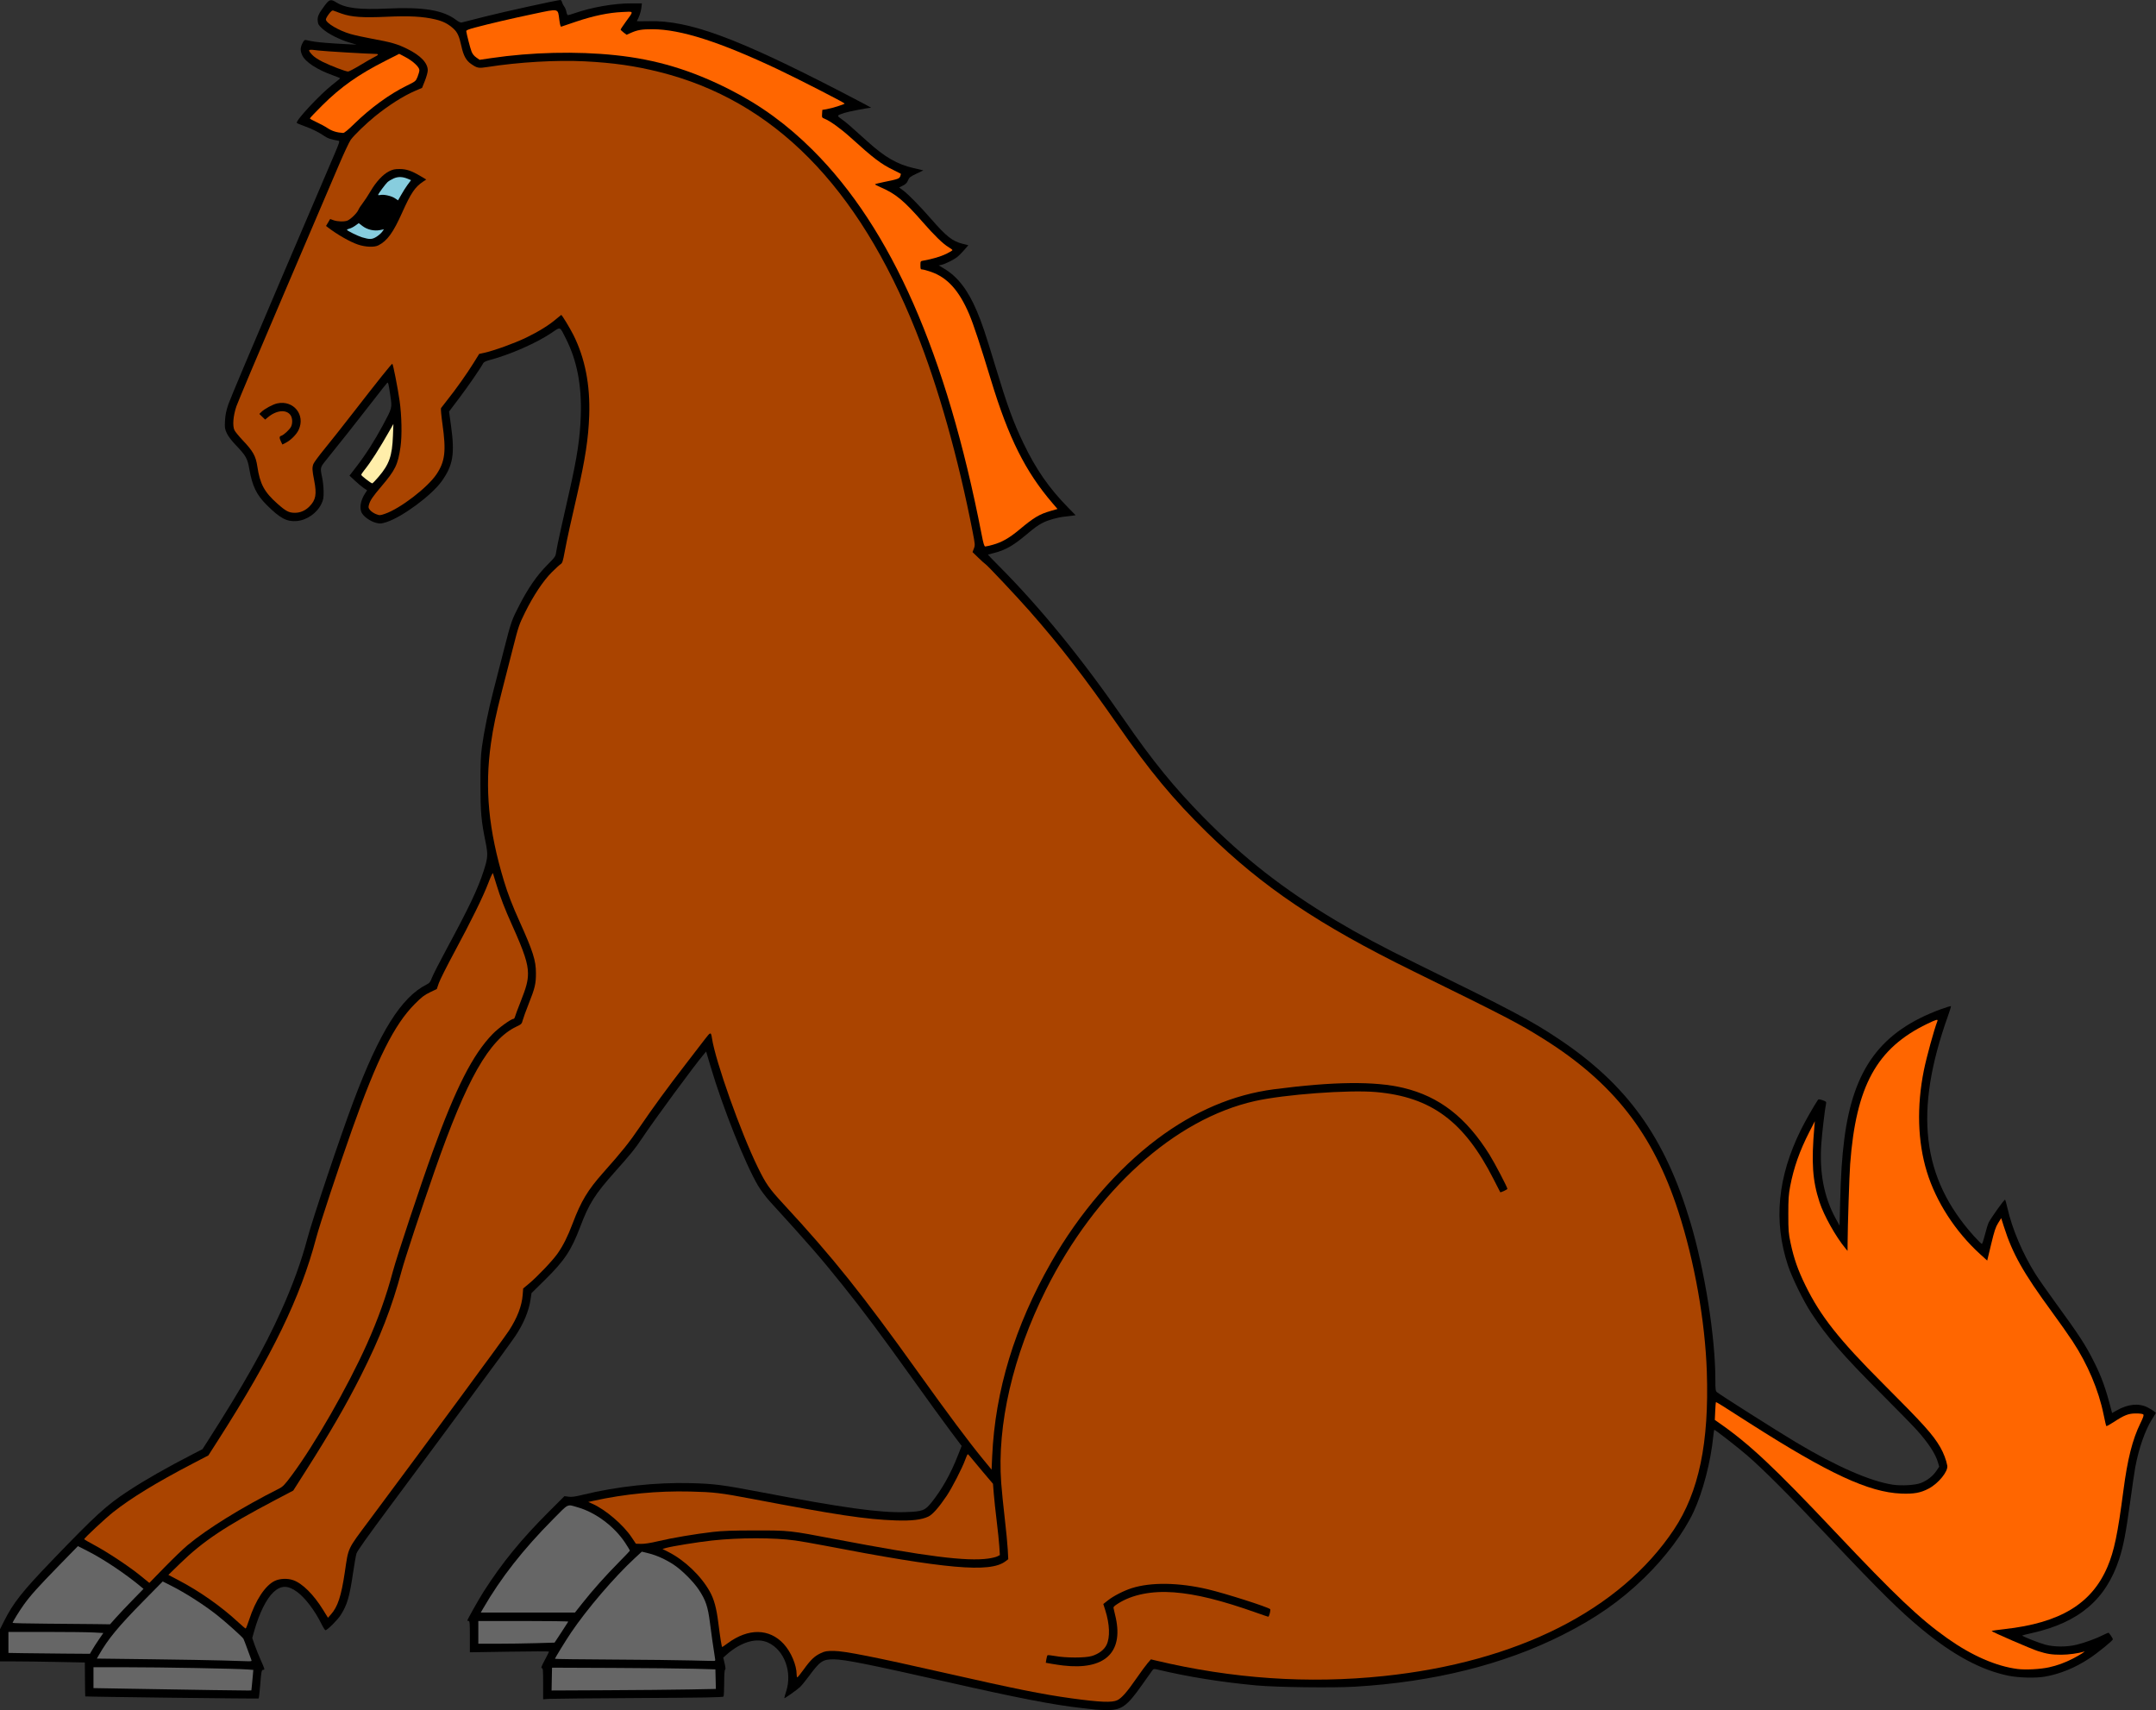 <?xml version="1.0" encoding="UTF-8"?>
<svg version="1.1" viewBox="0 0 3413.6 2707.8" xmlns="http://www.w3.org/2000/svg">
<rect x="0" y="0" width="3413.6" height="2707.8" fill="#333333" stroke="none"/>
<path transform="translate(33.993 -6.752)" d="m1701.3 2713.9c-2.2-0.263-12.4-1.419-22.667-2.568-44.817-5.018-100.32-15.774-212.67-41.217-122.64-27.771-162.48-35.746-179.33-35.897-18.085-0.161-22.016 2.495-40.291 27.226-5.148 6.967-11.388 14.536-13.868 16.821-4.971 4.582-24.045 18.086-24.666 17.465-0.215-0.215 1.14-5.168 3.012-11.006 9.762-30.444-2.828-64.75-28.186-76.808-18.271-8.688-43.288-1.524-66.412 19.016l-5.079 4.511 2.177 9.3c1.485 6.342 1.722 9.452 0.745 9.778-0.935 0.312-1.439 7.491-1.453 20.7-0.011 11.122-0.495 20.969-1.074 21.882-0.824 1.298-29.941 1.813-133.65 2.361-72.926 0.386-136.94 0.981-142.26 1.323l-9.667 0.622v-24.65c0-21.636-0.259-24.65-2.119-24.65-1.61 0-0.488-3.052 4.667-12.7 3.732-6.985 6.785-13.066 6.785-13.514 0-0.448-28.2-0.371-62.667 0.171l-62.667 0.986v-24.805c0-21.16-0.294-24.805-2-24.805-1.1 0-2-0.325-2-0.723 0-1.619 17.98-33.533 25.71-45.636 29.172-45.671 59.689-83.06 103.48-126.78l24.525-24.485 6.586 0.874c5.03 0.667 10.417-0.069 22.808-3.119 53.003-13.046 115.69-19.812 170.22-18.375 37.497 0.988 50.14 2.604 110.67 14.146 131.58 25.09 189.3 33.076 229.33 31.728 27.779-0.935 31.141-2.214 42.13-16.028 16.216-20.384 29.613-44.283 41.018-73.174l6.148-15.573-18.334-24.427c-10.084-13.435-37.198-50.827-60.253-83.094-48.7-68.157-77.957-107.32-110.08-147.33-35.269-43.938-52.244-63.466-115.1-132.41-6.224-6.827-14.442-17.818-18.62-24.906-20.583-34.911-55.937-123.7-75.274-189.04l-6.89-23.284-3.791 4.487c-15.583 18.446-77.812 103.11-97.987 133.31-11.087 16.599-16.823 23.677-42.899 52.943-31.535 35.392-40.813 50.106-54.634 86.639-14.174 37.464-24.985 53.721-56.092 84.342l-21.081 20.752-1.563 10.31c-2.825 18.636-11.218 38.64-24.413 58.185-11.843 17.543-102.42 140.58-198.76 270-34.775 46.714-51.171 69.813-52.38 73.793-0.968 3.186-3.272 16.086-5.119 28.667-5.843 39.801-9.404 52.196-19.691 68.545-4.996 7.939-21.405 24.329-24.358 24.329-0.766 0-3.692-4.646-6.502-10.325-10.393-21.003-25.621-41.019-38.323-50.369-14.602-10.75-25.621-10.63-37.42 0.407-11.304 10.573-22.468 33.063-30.492 61.425l-3.151 11.137 3.691 10.701c2.03 5.886 6.611 17.224 10.179 25.196 5.752 12.85 6.201 14.495 3.957 14.495-3.171 0-3.438 1.272-5.326 25.333-0.834 10.633-1.909 19.661-2.387 20.062-0.739 0.619-273.68-2.653-274.49-3.291-0.155-0.123-0.366-12.252-0.468-26.952l-0.186-26.727-44.083-0.88c-24.246-0.484-54.485-0.88-67.199-0.88h-23.116v-50.715l6.54-13.032c14.461-28.817 28.916-47.124 75.359-95.441 70.062-72.889 86.282-87.689 121.41-110.78 25.758-16.932 61.899-37.551 101.36-57.824l16-8.221 6.614-10.327c57.982-90.525 90.547-148.14 117.74-208.33 18.139-40.142 32.51-79.724 41.634-114.67 7.647-29.287 52.247-162.2 72.703-216.67 41.479-110.44 75.9-165.5 116.12-185.77 4.689-2.362 5.916-3.931 8.516-10.882 1.671-4.467 12.013-24.748 22.984-45.069 35.832-66.372 49.671-95.506 58.828-123.85 6.751-20.896 7.077-25.829 3.032-45.762-6.914-34.068-8.072-47.087-8.123-91.333-0.038-32.68 0.46-45.102 2.377-59.333 3.221-23.915 10.098-57.616 18.093-88.667 3.588-13.933 11.102-43.194 16.698-65.025 11.581-45.174 12.258-47.117 24.949-71.642 13.781-26.632 27.498-46.375 43.316-62.346 13.047-13.173 13.582-13.944 14.442-20.829 0.491-3.933 4.123-21.477 8.071-38.987 3.948-17.511 9.888-43.837 13.2-58.504 12.158-53.84 16.602-83.568 17.738-118.67 1.56-48.195-5.961-87.007-23.642-122-9.946-19.683-7.827-18.91-23.313-8.511-23.74 15.943-64.903 33.983-97.045 42.532-6.242 1.66-9.528 3.28-10.543 5.196-4.218 7.965-23.489 35.979-37.795 54.944l-16.215 21.493 3.11 22.507c6.201 44.881 3.213 62.637-14.785 87.86-15.89 22.269-62.204 56.555-87.287 64.621-8.329 2.678-9.998 2.819-16.096 1.356-8.367-2.007-18.197-8.441-22.401-14.663-5.125-7.584-3.137-20.611 5.008-32.814l2.768-4.147-5.249-3.474c-2.887-1.911-9.172-7.144-13.968-11.629l-8.719-8.156 10.447-13.556c14.949-19.398 28.817-41.031 42.025-65.557 15.189-28.203 15.105-27.882 12.259-47.076-2.829-19.08-3.461-21.765-4.911-20.869-0.625 0.386-11.185 13.732-23.466 29.657-19.948 25.866-56.215 71.709-74.927 94.71-7.721 9.491-7.983 10.928-4.705 25.825 1.181 5.365 2.207 15.154 2.282 21.754 0.115 10.228-0.366 13.083-3.262 19.333-6.92 14.937-23.21 26.389-39.387 27.687-15.739 1.263-26.24-4.352-47.334-25.312-16.245-16.141-23.023-30.158-27.677-57.228-2.851-16.584-5.283-20.844-21.755-38.107-6.598-6.915-11.732-13.743-13.909-18.498-3.13-6.837-3.39-8.669-2.797-19.706 0.492-9.157 1.822-15.634 5.373-26.169 2.595-7.7 39.604-95.6 82.241-195.33 42.637-99.733 81.362-190.33 86.055-201.33 7.206-16.891 8.182-20.062 6.278-20.402-12.81-2.284-17.083-3.707-22.678-7.556-8.798-6.052-20.213-11.677-32.612-16.072-5.703-2.021-10.642-4.116-10.976-4.656-2.165-3.503 36.715-45.218 56.525-60.648 6.591-5.133 12.02-9.633 12.065-10 0.045-0.367-4.814-2.396-10.797-4.509-25.563-9.029-44.356-21.274-49.277-32.106-3.221-7.091-3.124-11.852 0.383-18.875 2.296-4.598 3.457-5.654 5.667-5.156 11.241 2.534 16.758 3.322 31.445 4.493 9.167 0.731 23.867 1.668 32.667 2.082l16 0.754-11.333-3.357c-15.736-4.662-33.995-13.934-42.467-21.566-6.215-5.599-7.214-7.198-7.754-12.426-0.728-7.043 1.39-11.746 11.084-24.62 7.536-10.007 9.431-10.487 18.715-4.734 14.583 9.036 36.598 11.622 81.089 9.524 56.463-2.663 87.956 2.6 108.25 18.087 4.067 3.105 7.041 4.433 8.927 3.989 1.555-0.366 18.128-4.57 36.828-9.341 29.052-7.413 114.92-26.267 119.52-26.245 0.837 4e-3 1.924 1.61 2.416 3.569 0.492 1.959 2.064 5.049 3.494 6.867 1.43 1.818 2.97 5.615 3.421 8.439 0.451 2.823 1.55 5.133 2.442 5.133 0.891 0 5.165-1.238 9.496-2.751 27.982-9.775 63.012-15.916 90.794-15.916h16.782l-0.889 7.561c-0.709 6.03-3.807 14.979-7.08 20.448-0.222 0.372 8.517 0.458 19.421 0.192 62.924-1.535 138.14 26.124 303.51 111.61 27.133 14.025 48.733 25.507 48 25.514-5.309 0.053-35.711 5.894-42.407 8.147-12.514 4.211-12.455 4.058-3.941 10.151 7.347 5.257 12.916 10.071 40.144 34.699 27.921 25.254 47.108 36.38 73.255 42.479l15.615 3.642-11.093 5.32c-9.771 4.686-11.34 5.939-13.169 10.508-1.553 3.881-3.584 5.955-8.065 8.232l-5.989 3.044 6.491 4.81c8.054 5.968 26.505 24.787 44.104 44.982 24.327 27.916 33.75 35.339 50.014 39.4l8.96 2.237-6.811 7.831c-3.746 4.307-8.678 9.255-10.959 10.994-5.652 4.31-19.167 10.994-24.617 12.174l-4.469 0.968 8.616 5.16c21.473 12.86 37.582 33.798 51.73 67.235 8.316 19.654 13.34 34.617 29.127 86.752 19.191 63.375 28.345 88.471 44.714 122.58 19.732 41.118 40.442 70.959 70.49 101.57l12.01 12.234-4.541 0.71c-2.498 0.391-8.141 1.069-12.541 1.509-10.877 1.086-26.042 5.281-34.412 9.52-8.176 4.14-12.436 7.212-27.588 19.887-19.942 16.683-32.566 23.794-50 28.163-5.133 1.286-9.516 2.438-9.74 2.559-0.224 0.121 7.283 7.937 16.681 17.369 66.594 66.831 132.35 147.54 199.72 245.15 44.311 64.194 78.15 105.78 124.63 153.15 63.208 64.42 126.95 114.23 208.89 163.24 37.016 22.14 74.908 42.389 128.48 68.656 152.07 74.561 181.21 89.995 224.67 118.96 109.07 72.694 168.99 156.02 209.2 290.94 22.878 76.75 39.463 181.57 39.463 249.43 0 14.734 0.336 17.5 2.333 19.226 4.739 4.095 94.258 60.874 125.13 79.367 63.568 38.076 117.26 61.649 153.09 67.208 14.038 2.178 35.857 0.883 44.977-2.67 9.971-3.884 18.787-10.78 24.36-19.056l4.54-6.742-2-6.855c-3.975-13.626-15.17-30.701-33.591-51.235-5.733-6.391-31.08-32.32-56.326-57.62-61.033-61.164-85.88-89.816-110.55-127.48-12.647-19.307-30.623-56.016-37.184-75.936-22.975-69.752-16.221-139.74 20.681-214.32 6.766-13.674 19.982-36.885 26.917-47.273 0.882-1.322 2.421-1.227 7.362 0.457 5.282 1.8 6.147 2.572 5.603 5.005-1.81 8.094-6.105 44.112-7.518 63.054-3.42 45.85 4.057 85.21 22.636 119.16l6.203 11.333 0.907-36.667c1.063-42.958 2.925-71.556 6.479-99.533 14.279-112.39 57.994-171.43 152.8-206.36 8.698-3.204 15.985-5.376 16.194-4.826s-1.978 7.611-4.86 15.691c-54.013 151.42-41.72 255.87 40.958 348 6.369 7.097 12.151 12.815 12.85 12.706 0.699-0.109 2.924-6.839 4.945-14.956 2.021-8.116 4.638-16.618 5.814-18.893 4.328-8.369 25.036-37.241 25.979-36.22 0.535 0.58 2.26 6.754 3.833 13.721 7.364 32.621 24.092 71.973 44.106 103.76 4.764 7.566 18.588 27.38 30.721 44.033 38.98 53.502 48.553 68.185 62.192 95.376 12.072 24.068 18.401 41.656 27.072 75.228l1.479 5.726 6.933-3.948c18.167-10.346 35.099-12.068 49.214-5.006 3.878 1.941 8.452 4.71 10.164 6.153l3.112 2.625-6.179 9.914c-11.111 17.827-21.035 46.327-26.607 76.411-1.114 6.014-4.754 30.806-8.09 55.094-6.762 49.238-10.74 69.887-17.348 90.062-20.988 64.07-63.747 100.37-137.85 117.03-8.314 1.869-15.339 3.622-15.612 3.894-0.951 0.951 26.211 11.778 36.464 14.534 14.295 3.843 34.325 3.854 49.962 0.027 12.58-3.079 31.117-9.878 42.084-15.436 3.776-1.913 7.335-3.471 7.909-3.462 1.191 0.019 7.044 8.684 7.044 10.428 0 2.047-24.312 21.771-37.584 30.492-22.487 14.776-46.197 24.43-70.219 28.592-14.53 2.517-41.469 1.83-57.531-1.468-43.233-8.878-87.306-32.584-137.33-73.87-34.194-28.219-66.801-60.431-145.28-143.52-66.014-69.89-105-108.96-131.75-132.06-14.252-12.304-49.756-39.942-51.308-39.942-0.356 0-1.067 4.35-1.58 9.667-3.886 40.254-16.53 88.898-31.3 120.42-15.499 33.074-44.615 71.952-78.38 104.66-37.927 36.738-76.813 63.838-129.73 90.411-93.011 46.706-204.3 74.361-328.46 81.623-35.045 2.05-124.28 0.896-155.54-2.011-55.509-5.162-107.04-13.406-155.68-24.906-6.455-1.526-7.174-1.454-8.982 0.907-1.081 1.411-8.55 11.93-16.598 23.374-23.947 34.054-32.503 40.054-56.557 39.659-6.699-0.109-13.98-0.415-16.18-0.678z" stroke-width="1.333"/>
<g fill="#a40" stroke-width="1.333">
<path transform="translate(33.993 -6.752)" d="m1735.1 2698.9c7.125-3.635 15.17-12.806 29.934-34.126 7.11-10.267 15.246-21.341 18.082-24.61l5.155-5.943 7.205 1.72c121.57 29.022 241.63 37.248 361.2 24.75 211.4-22.095 374.63-104.46 459.63-231.92 39.575-59.343 55.894-137.62 52.118-250-2.698-80.295-19.489-174.76-45.128-253.9-39.932-123.25-103.01-203.88-213.85-273.36-38.438-24.094-57.97-34.236-206.11-107.03-149.48-73.452-238.14-133.12-326.47-219.72-53.386-52.338-90.437-96.998-141.59-170.67-51.323-73.916-90.373-124.36-139.62-180.35-19.386-22.039-67.474-73.129-69.525-73.866-0.694-0.249-5.551-4.602-10.791-9.673l-9.529-9.219 2.139-5.602c2.053-5.376 1.973-6.458-1.985-26.781-22.782-116.99-54.509-229.35-89.56-317.18-91.913-230.31-225.72-365.56-406.27-410.65-38.968-9.731-72.785-14.564-118.23-16.897-44.485-2.284-104.64 1.224-154 8.98-14.221 2.234-16.269 1.854-25.968-4.819-7.891-5.429-12.097-13.12-15.366-28.098-3.526-16.157-6.242-22.081-12.851-28.034-8.38-7.548-16.135-11.484-28.4-14.413-19.473-4.651-41.229-5.843-76.79-4.208-38.336 1.763-55.783 0.542-71.817-5.027-5.888-2.045-11.696-4.162-12.907-4.704-1.64-0.734-3.427 0.618-7 5.298-2.639 3.456-4.798 7.354-4.798 8.662 0 5.653 20.342 17.698 39.041 23.117 6.385 1.85 21.662 5.202 33.95 7.449 30.577 5.59 40.159 8.345 55.675 16.01 21.449 10.595 32.739 22.461 32.613 34.277-0.03 2.779-2.059 10.107-4.51 16.284l-4.456 11.231-11.279 4.861c-18.557 7.997-41.829 22.809-63.7 40.544-13.619 11.043-32.56 29.386-37.942 36.744-2.437 3.332-11.164 21.958-19.394 41.391-8.23 19.433-47.055 110.33-86.278 202s-73.15 172.07-75.393 178.67c-5.211 15.33-6.451 31.299-2.958 38.1 1.29 2.512 7.291 9.776 13.337 16.143 15.945 16.793 20.283 24.571 22.695 40.69 4.212 28.156 11.014 40.807 31.898 59.333 13.575 12.042 18.171 14.413 27.864 14.371 8.389-0.036 16.22-3.442 22.615-9.838 10.293-10.293 11.991-19.389 7.71-41.3-3.221-16.487-3.407-20.088-1.346-26.003 0.812-2.329 8.957-13.369 18.101-24.532 9.144-11.164 29.881-37.398 46.082-58.298 37.772-48.725 59.608-76 60.845-76 1.109 0 8.48 37.476 11.54 58.667 3.373 23.359 3.996 55.557 1.413 73.016-4.184 28.284-8.065 36.323-30.05 62.252-14.131 16.667-17.934 22.259-19.848 29.194-1.202 4.354-0.985 5.349 1.913 8.794 1.798 2.137 5.958 4.912 9.244 6.167 5.757 2.199 6.269 2.181 14.071-0.483 24.26-8.284 67.755-41.696 81.821-62.854 13.389-20.14 15.321-36.449 9.342-78.84-1.86-13.187-2.91-24.756-2.333-25.708 0.577-0.952 5.248-6.971 10.382-13.375 12.99-16.206 30.669-41.153 41.18-58.11l8.868-14.306 7.642-1.668c15.523-3.388 48.183-15.172 66.406-23.96 19.95-9.621 36.726-20.035 48.345-30.014 3.91-3.358 7.272-6.105 7.471-6.105 1.192 0 13.616 20.434 19.247 31.656 18.431 36.728 26.764 79.154 25.079 127.68-1.253 36.063-6.189 68.429-19.116 125.33-3.998 17.6-9.307 41-11.798 52s-6.021 28.1-7.845 38c-2.844 15.437-3.755 18.271-6.398 19.907-1.695 1.049-7.989 6.801-13.987 12.782-13.649 13.612-29.227 37.043-42.534 63.977-9.39 19.005-10.345 21.824-19.196 56.667-5.123 20.167-12.879 50.467-17.235 67.333-9.374 36.293-13.955 58.098-17.518 83.394-10.043 71.303-3.786 136.9 20.809 218.16 5.998 19.817 13.073 38.119 24.834 64.242 21.035 46.722 25.61 61.148 25.647 80.87 0.032 17.286-1.481 23.657-11.786 49.614-4.015 10.113-8.076 21.305-9.025 24.871-1.636 6.148-2.158 6.689-10.065 10.425-43.135 20.38-78.712 82.991-129.04 227.09-21.842 62.539-47.708 140.9-52.813 160-15.384 57.557-33.849 105.01-64.593 166-23.338 46.298-49.016 90.62-87.543 151.11l-19.389 30.44-28.49 14.982c-79.161 41.627-114.11 64.94-150.66 100.49l-18.57 18.064 15.705 8.226c34.023 17.821 68.08 41.789 95.358 67.109 5.676 5.269 10.776 9.571 11.333 9.561 0.557-0.013 3.004-6.16 5.437-13.667 10.135-31.268 25.658-54.749 40.879-61.837 7.984-3.718 19.878-4.179 28.793-1.116 14.588 5.012 32.342 22.616 47.472 47.073l7.743 12.517 4.726-5.326c10.783-12.151 16.302-28.974 21.925-66.833 5.972-40.21 3.359-34.691 39.177-82.749 94.565-126.88 212.87-287.53 220.84-299.9 13.154-20.397 20.254-38.922 21.606-56.368l0.792-10.223 9.087-7.569c13.34-11.112 37.211-36.206 45.177-47.49 8.964-12.699 16.154-27.023 24.082-47.978 13.391-35.396 23.835-52.731 48.509-80.516 30.467-34.309 40.677-47.074 58.068-72.603 20.915-30.702 42.928-60.804 73.173-100.06 12.146-15.767 25.671-33.342 30.055-39.056 8.565-11.164 9.188-11.218 10.752-0.944 5.595 36.74 45.606 149.35 72.719 204.67 12.836 26.188 17.932 33.456 40.812 58.208 78.344 84.751 123.93 141.73 213.17 266.46 46.626 65.167 79.868 109.72 101.76 136.39l14.254 17.362 0.951-21.207c4.657-103.81 35.817-206.23 93.467-307.21 44.446-77.849 104.52-147.68 167.96-195.24 58.795-44.076 120.29-70.228 184.96-78.653 94.22-12.276 159.38-12.98 204.51-2.212 57.057 13.612 99.694 46.71 136.68 106.1 8.17 13.119 28.143 51.279 28.143 53.77 0 1.189-10.609 6.14-11.326 5.286-0.18-0.214-4.89-9.389-10.466-20.389-46.47-91.666-98.742-130.44-186.21-138.13-43.242-3.8-145.01 3.765-191.79 14.257-127.19 28.525-251.95 141.3-331.03 299.2-52.083 104-77.376 213.36-70.626 305.36 0.887 12.088 3.404 37.277 5.594 55.977s4.34 40.953 4.777 49.452l0.795 15.452-4.526 3.411c-24.371 18.367-93.188 12.292-289.6-25.563-15.258-2.941-34.689-6.308-43.18-7.482-33.972-4.698-88.647-4.675-131.92 0.055-21.979 2.402-63.47 9.11-72.466 11.714l-5.793 1.677 9.184 4.642c25.896 13.09 51.898 37.894 65.667 62.642 6.848 12.309 10.572 25.888 13.53 49.333 3.044 24.131 5.369 38.667 6.183 38.667 0.289 0 4.23-2.727 8.757-6.059 32.602-24 65.701-23.603 88.544 1.062 11.581 12.504 20.566 33.649 20.566 48.396 0 2.53 0.488 4.601 1.085 4.601 0.597 0 5.228-5.749 10.292-12.775 10.978-15.233 17.09-21.016 27.13-25.674 6.562-3.044 9.151-3.465 20.827-3.385 16.457 0.112 64.096 9.549 173.63 34.396 113.95 25.849 156.2 34.338 202.48 40.69 45.096 6.189 64.311 6.953 72.306 2.874z"/>
<path transform="translate(33.993 -6.752)" d="m262.92 2453.5c31.351-26.168 85.889-59.898 145.22-89.812 5.725-2.886 8.804-6.12 19.525-20.508 36.371-48.805 88.787-140.28 119.05-207.75 17.685-39.433 31.155-77.057 41.291-115.33 6.145-23.205 43.683-136.16 62.899-189.27 36.769-101.62 63.676-154.47 95.107-186.81 9.215-9.48 29.117-23.914 32.975-23.914 0.903 0 2.037-1.65 2.52-3.667 0.483-2.017 4.416-12.578 8.74-23.471 9.155-23.063 11.727-32.902 11.727-44.862 0-15.692-5.955-33.815-25.039-76.204-11.597-25.758-18.68-44.087-24.913-64.463-2.692-8.8-5.187-16.9-5.545-18s-3.624 5.8-7.257 15.333c-8.333 21.866-26.843 59.566-54.064 110.12-11.684 21.697-22.659 43.597-24.389 48.667l-3.145 9.218-10.801 5.191c-8.975 4.313-13.071 7.47-24.224 18.667-32.35 32.478-59.721 87.268-98.983 198.14-22.1 62.409-51.354 150.85-57.114 172.67-24.71 93.587-69.329 185.59-154.84 319.26l-15.732 24.592-26.623 13.892c-55.689 29.058-96.131 53.802-123.96 75.842-12.698 10.058-46.001 41.12-45.999 42.904 3.9e-4 0.464 7.314 4.745 16.252 9.511 20.767 11.075 55.125 33.876 72.971 48.426l13.891 11.325 24.096-24.72c13.253-13.596 29.618-29.33 36.368-34.964z"/>
<path transform="translate(33.993 -6.752)" d="m1530.9 2474.6c5.706-0.794 12.137-2.354 14.291-3.468l3.916-2.025-0.856-13.532c-0.471-7.442-2.335-25.532-4.144-40.198s-3.875-33.974-4.592-42.905l-1.304-16.238-15.08-17.772c-8.294-9.775-17.08-20.318-19.525-23.428-2.445-3.111-4.85-5.656-5.345-5.656-0.495 0-2.35 4.05-4.123 9-4.592 12.823-20.849 44.451-29.299 57-12.244 18.184-22.184 29.47-28.756 32.652-10.724 5.191-26.725 7.1-52.031 6.207-47.198-1.666-92.682-8.5-228-34.258-49.1-9.346-59.788-10.609-97.333-11.496-51.686-1.222-103.19 3.734-153.33 14.752l-8 1.758 6.667 2.95c20.614 9.122 48.656 33.075 61.894 52.867l6.912 10.335 8.264 0.209c5.369 0.136 14.748-1.334 26.774-4.195 21.867-5.203 58.879-11.472 86.823-14.706 15.219-1.762 31.154-2.325 66.667-2.357 54.367-0.049 54.643-0.019 127.33 13.847 143.47 27.368 207.54 35.478 242.18 30.66z"/>
<path transform="translate(33.993 -6.752)" d="m535.94 110.16c9.009-5.462 19.161-11.281 22.559-12.932 7.266-3.53 7.844-5.138 1.846-5.137-10.743 0.002-81.331-4.206-90.096-5.37-17.16-2.28-17.804-1.848-10.051 6.733 3.085 3.414 9.279 7.557 17 11.369 12.844 6.342 35.816 15.088 39.921 15.2 1.342 0.037 9.812-4.402 18.821-9.864z"/>
</g>
<g fill="#f60" stroke-width="1.333">
<path transform="translate(33.993 -6.752)" d="m526.67 203.07c25.881-25.316 56.112-47.321 83.338-60.662 14.072-6.896 14.281-7.066 17.121-14.012 1.581-3.867 2.875-8.627 2.875-10.578 0-4.933-10.191-14.43-22.301-20.782l-9.634-5.053-22.366 11.349c-42.29 21.459-70.167 41.141-99.366 70.158-10.817 10.749-19.666 20.082-19.665 20.741s4.626 3.276 10.279 5.817c5.652 2.541 13.666 6.884 17.809 9.65 6.859 4.58 14.764 7.014 24.578 7.567 1.708 0.096 7.937-5.005 17.333-14.196z"/>
<path transform="translate(33.993 -6.752)" d="m1538 869.34c14.482-4.013 26.039-10.631 42.284-24.214 22.882-19.132 31.343-24.158 49.495-29.398l10.567-3.051-7.976-9.29c-42.819-49.869-69.506-103.25-97.222-194.48-16.886-55.581-27.812-88.623-34.557-104.51-15.933-37.522-34.45-58.119-60.36-67.138-5.996-2.087-12.252-3.803-13.902-3.813-2.705-0.016-3-0.667-3-6.624 0-6.592 0.013-6.608 5-7.464 13.545-2.325 27.269-6.393 36-10.671 5.317-2.605 9.667-5.247 9.667-5.871 0-0.624-2.741-2.74-6.091-4.704-8.619-5.051-22.353-18.378-41.242-40.017-29.382-33.661-42.561-44.554-66.298-54.798-4.93-2.128-8.98-4.234-9-4.682-0.02-0.447 6.414-2.101 14.298-3.675 21.947-4.383 24.284-5.209 25.767-9.11 0.719-1.891 1.073-3.672 0.787-3.958-0.286-0.286-5.491-2.924-11.566-5.862-19.642-9.499-31.42-18.44-68.11-51.709-15.035-13.633-32.406-26.157-40.944-29.518-4.19-1.65-4.38-2.024-4-7.876l0.399-6.144 6.667-1.106c8.359-1.387 28.667-7.722 28.667-8.942 0-1.271-75.215-39.81-106.67-54.655-91.532-43.202-153.09-62.86-197.33-63.019-17.23-0.062-24.199 1.128-34.943 5.966l-6.277 2.827-4.723-3.603c-2.598-1.981-4.723-4.08-4.723-4.662 0-0.583 3.651-6.102 8.114-12.265 13.008-17.966 13.57-16.42-5.643-15.512-21.782 1.029-45.385 5.939-72.803 15.144-12.246 4.111-22.946 7.737-23.779 8.056-0.995 0.382-2.032-3.426-3.023-11.108-2.356-18.251 0.142-17.68-40.198-9.197-35.324 7.428-69.292 15.335-93.333 21.727-10.193 2.71-13.937 4.261-13.769 5.703 0.546 4.675 6.167 26.476 8.233 31.936 1.518 4.009 3.993 7.177 7.575 9.694l5.321 3.74 17.986-2.656c64.235-9.486 135.12-11.165 197.04-4.668 64.579 6.775 120.56 23.644 181.61 54.722 48.574 24.728 90.45 55.308 130.8 95.517 124.59 124.16 211.7 322.45 267.41 608.7 2.865 14.722 4.165 19 5.772 19 1.141 0 6.553-1.241 12.027-2.758z"/>
<path transform="translate(33.993 -6.752)" d="m3210 2646.9c13.385-2.978 25.162-7.269 38-13.845 10.157-5.202 21.374-12.218 17.735-11.093-8.979 2.778-24.921 4.946-36.281 4.935-15.096-0.015-22.273-1.139-36.787-5.762-10.77-3.431-73.206-30.499-73.285-31.772-0.027-0.423 9.102-1.781 20.285-3.016 88.198-9.745 138.3-40.11 163.23-98.916 10.49-24.751 16.117-51.772 25.121-120.63 6.501-49.713 14.347-80.808 26.819-106.28 4.729-9.657 5.799-12.954 4.594-14.156-0.94-0.938-5.691-1.549-11.834-1.522-11.702 0.052-17.947 2.518-35.665 14.084-5.628 3.674-10.573 6.34-10.989 5.925-0.416-0.416-2.362-8.698-4.326-18.405-7.766-38.394-25.286-79.777-49.066-115.9-6.607-10.036-21.168-30.736-32.357-46-45.819-62.506-62.791-92.626-76.454-135.68l-4.208-13.26-4.877 7.796c-3.999 6.393-5.994 12.437-11.084 33.581l-6.208 25.784-11.15-10.123c-39.152-35.545-69.841-83-84.406-130.52-14.604-47.646-16.247-103.35-4.738-160.58 4.159-20.68 16.104-64.157 21.471-78.142 1.228-3.2-2.14-2.259-16.206 4.529-79.956 38.582-112.71 98.251-121.98 222.19-1.294 17.297-3.891 97.773-4.046 125.33l-0.067 12-3.323-4c-15.33-18.454-34.111-51.98-41.083-73.333-11.129-34.085-13.056-62.341-8.137-119.33l0.748-8.667-8.734 17.006c-15.282 29.756-24.763 56.701-30.375 86.327-2.422 12.785-2.902 20.097-2.892 44 0.013 26.08 0.338 30.201 3.628 45.674 5.214 24.52 11.604 42.741 23.494 66.992 23.886 48.719 52.94 85.509 122.67 155.33 64.994 65.085 78.923 80.557 90.773 100.84 5.107 8.74 9.644 20.668 11.127 29.256 1.549 8.97-13.826 27.96-29.32 36.215-12.784 6.811-23.53 8.762-43.81 7.953-51.069-2.037-114.52-31.465-238.46-110.59-18.447-11.777-38.215-24.396-43.928-28.043s-10.588-6.405-10.834-6.129c-0.245 0.276-0.733 6.725-1.084 14.333l-0.638 13.832 5.997 4.168c48.785 33.911 87.492 70.222 184.95 173.5 94.998 100.67 133.38 137.07 177.33 168.19 38.732 27.426 77.136 44.188 111.16 48.514 12.55 1.596 36.219 0.349 49.511-2.608z"/>
</g>
<g fill="#fea">
<path transform="translate(33.993 -6.752)" d="m565.36 761.82c16.98-19.9 21.605-33.093 22.811-65.064l0.704-18.667-4.918 8.667c-17.461 30.774-30.955 51.896-41.457 64.891-2.47 3.057-4.491 6.208-4.491 7.003 0 1.521 15.467 13.44 17.441 13.44 0.631 0 5.09-4.621 9.91-10.269z" fill="#fea" stroke-width="1.333"/>
</g>
<g stroke-width="1.333">
<path transform="translate(33.993 -6.752)" d="m532.67 393.96c-12.616-4.289-32.695-15.769-47.569-27.199l-2.902-2.23 3.268-5.481 3.268-5.481 5.468 1.929c6.287 2.218 16.731 2.523 21.702 0.633 5.027-1.911 15.333-11.889 17.407-16.854 0.992-2.375 4.111-7.236 6.93-10.802 2.819-3.566 8.388-12.042 12.375-18.835 8.911-15.18 19.663-26.751 29.385-31.622 5.945-2.978 9.101-3.668 16.667-3.641 10.798 0.039 18.868 2.76 32.896 11.094l9.34 5.549-5.118 3.393c-12.667 8.398-19.31 18.24-33.014 48.913-14.217 31.821-23.634 44.793-37.705 51.935-6.561 3.331-20.409 2.774-32.4-1.302z"/>
<path transform="translate(33.993 -6.752)" d="m601.35 315.09c2.704-4.95 7.292-12.167 10.194-16.038l5.277-7.038-4.766-1.991c-8.725-3.646-15.663-3.854-22.823-0.687-3.587 1.587-7.944 4.206-9.683 5.82-3.473 3.224-14.872 18.715-14.872 20.21 0 0.515 1.65 0.575 3.667 0.133 5.501-1.205 17.667 1.549 22.974 5.202 2.581 1.776 4.787 3.265 4.903 3.309 0.116 0.044 2.424-3.97 5.128-8.92z" fill="#87cdde"/>
<path transform="translate(33.993 -6.752)" d="m562.21 381.58c3.332-2.113 7.325-5.622 8.874-7.798l2.817-3.956-6.411 1.268c-9.2 1.819-20.022-0.713-27.524-6.44l-5.982-4.566-5.399 3.911c-2.969 2.151-7.164 4.299-9.322 4.773-2.158 0.474-3.923 1.342-3.923 1.93 0 1.282 17.411 9.873 24 11.843 12.065 3.607 15.917 3.444 22.869-0.965z" fill="#87cdde"/>
</g>
<g stroke-width="1.333">
<path transform="translate(33.993 -6.752)" d="m1649.5 2644c-5.023-0.584-13.309-1.807-18.412-2.719l-9.279-1.658 0.883-5.439c0.485-2.991 1.277-5.865 1.76-6.387s5.971-8e-4 12.196 1.156c16.865 3.135 47.777 3.133 58.049 0 11.01-3.363 19.531-9.813 23.331-17.663 5.782-11.945 5.024-32.628-2.009-54.775l-3.148-9.914 7.548-5.94c8.729-6.868 25.077-15.217 37.548-19.175 30.522-9.687 74.672-9.003 120.67 1.869 27.455 6.489 94.553 27.894 98.436 31.401 1.167 1.054-1.598 11.991-3.031 11.991-0.462 0-8.617-2.763-18.122-6.139-55.846-19.837-96.115-29.802-131.23-32.474-35.227-2.681-66.35 3.581-88.629 17.833-6.519 4.17-7.562 5.37-6.823 7.851 0.48 1.611 2.034 8.329 3.453 14.929 11.909 55.381-18.379 82.782-83.184 75.255z"/>
<path transform="translate(33.993 -6.752)" d="m410.88 705.97c-2.921-6.124-2.786-8.179 0.605-9.255 3.866-1.227 12.946-9.622 15.272-14.12 2.78-5.376 2.417-14.048-0.775-18.531-6.687-9.391-22.389-7.865-35.879 3.486l-4.257 3.582-9.217-8.934 3.021-2.978c5.221-5.146 18.299-12.226 25.395-13.747 25.734-5.519 44.899 18.259 33.815 41.956-3.457 7.391-12.458 16.382-20.514 20.492l-5.257 2.682z"/>
</g>
<g fill="#666" stroke-width="1.333">
<path transform="translate(33.993 -6.752)" d="m1056.4 2681.9 43.041-0.815-0.749-31.023-32.667-0.934c-17.967-0.513-76.167-1.113-129.33-1.333l-96.667-0.4-0.369 18.064-0.369 18.064 87.036-0.405c47.87-0.223 106.4-0.771 130.08-1.219z"/>
<path transform="translate(33.993 -6.752)" d="m364.84 2675.4c0.458-4.4 1.147-11.704 1.531-16.232l0.698-8.232-9.531-0.737c-17.066-1.32-136.22-3.497-190.53-3.481l-53 0.016v33.02l53.667 0.916c111.32 1.9 185.85 3.023 191 2.879l5.333-0.149z"/>
<path transform="translate(33.993 -6.752)" d="m888.4 2544.9c16.433-20.727 36.607-43.342 57.478-64.433 9.602-9.703 17.458-18.011 17.458-18.462s-3.27-5.837-7.267-11.969c-16.809-25.788-46.604-48.26-74.733-56.368-18.13-5.226-14.042-7.156-39.759 18.772-47.41 47.799-82.608 92.74-110.69 141.33l-3.66 6.333h149.12z"/>
<path transform="translate(33.993 -6.752)" d="m149.41 2568.4c5.054-5.683 16.984-18.308 26.51-28.056l17.32-17.723-3.952-3.31c-24.572-20.58-59.965-44.216-85.398-57.028l-14.539-7.325-30.332 31.088c-32.482 33.292-44.4 46.56-55.107 61.353-6.861 9.479-17.909 27.408-17.909 29.062 0 0.499 24.45 1.071 54.333 1.271 29.883 0.2 64.582 0.507 77.108 0.682l22.775 0.318z"/>
<path transform="translate(33.993 -6.752)" d="m814.16 2608.6 29.919-0.871 10.612-16.129c5.836-8.871 10.82-16.579 11.074-17.129 0.254-0.55-31.687-1-70.982-1h-71.444v36h30.451c16.748 0 43.915-0.392 60.37-0.871z"/>
<path transform="translate(33.993 -6.752)" d="m112.08 2619.1c2.013-3.483 6.777-10.896 10.587-16.473l6.927-10.139-16.003-0.861c-8.801-0.473-42.608-0.86-75.127-0.86h-59.124v33.272l23.667 0.397c13.017 0.218 42.06 0.532 64.54 0.698l40.873 0.3z"/>
<path transform="translate(33.993 -6.752)" d="m1098.4 2634.6c-3.49-22.318-6.112-40.671-8.325-58.282-3.223-25.644-6.688-35.893-17.764-52.54-8.472-12.732-26.958-31.144-39.62-39.46-12.662-8.316-27.092-14.861-39.544-17.935l-10.951-2.703-11.086 10.248c-32.497 30.039-76.038 80.93-101.16 118.24-8.687 12.9-25.257 39.928-25.255 41.195 5.3e-4 0.39 40.651 0.921 90.333 1.181 49.683 0.259 106.23 0.903 125.67 1.431 19.433 0.528 35.933 0.853 36.667 0.723 0.733-0.131 1.202-1.074 1.042-2.098z"/>
<path transform="translate(33.993 -6.752)" d="m364.01 2635.1c-0.524-1.283-3.301-8.847-6.172-16.809-2.871-7.962-5.75-15.467-6.399-16.678-1.51-2.821-28.305-26.843-41.72-37.401-21.74-17.112-50.468-35.438-74.363-47.439l-11.743-5.898-30.468 30.95c-39.75 40.379-55.76 59.752-70.288 85.055l-3.511 6.114 84.998 1.051c46.749 0.578 98.498 1.467 115 1.975 16.5 0.508 33.514 1.033 37.809 1.168 6.96 0.218 7.706-0.013 6.857-2.089z"/>
</g>
</svg>
